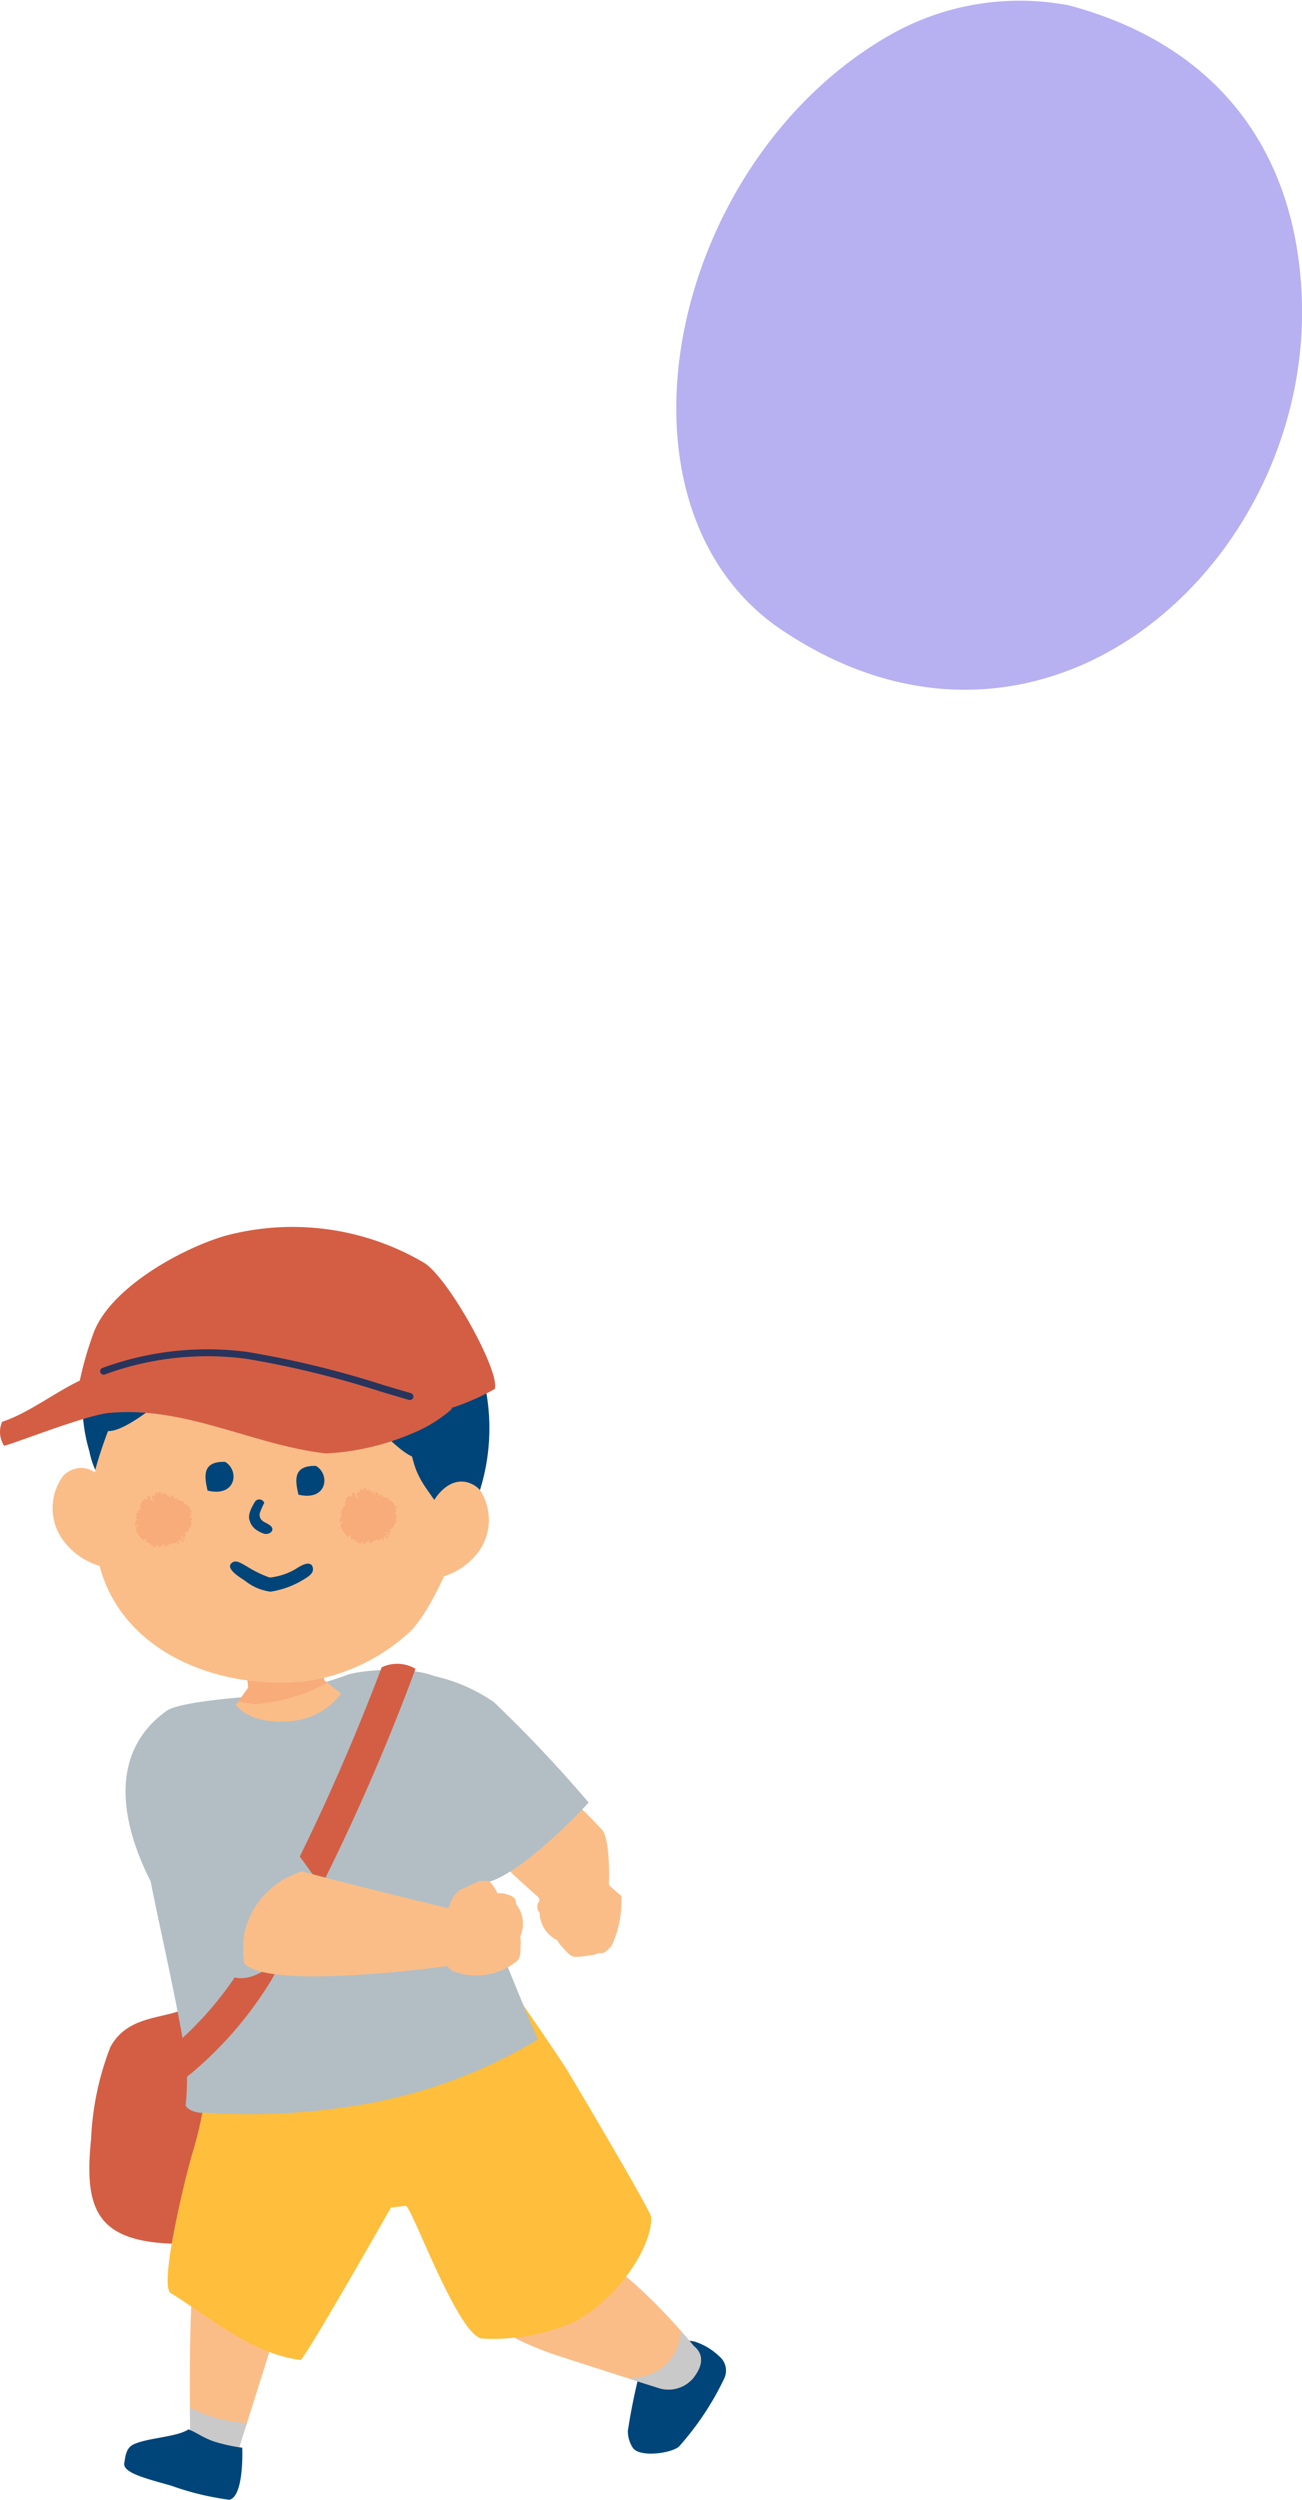 <svg xmlns="http://www.w3.org/2000/svg" xmlns:xlink="http://www.w3.org/1999/xlink" width="69.779" height="133.975" viewBox="0 0 69.779 133.975">
  <defs>
    <clipPath id="clip-path">
      <rect id="長方形_121" data-name="長方形 121" width="38.923" height="68.236" fill="none"/>
    </clipPath>
    <clipPath id="clip-path-2">
      <rect id="長方形_77" data-name="長方形 77" width="33.537" height="36.964" fill="none"/>
    </clipPath>
  </defs>
  <g id="img-kv02" transform="translate(-1538.618 -379.261)">
    <g id="グループ_195" data-name="グループ 195" transform="translate(1538.618 445)">
      <g id="グループ_194" data-name="グループ 194" clip-path="url(#clip-path)">
        <path id="パス_9902" data-name="パス 9902" d="M88.072,97.949a27.448,27.448,0,0,0-3.591-3.281,43.466,43.466,0,0,0-3.962,2.415c-.372.519,4.134,4.471,4.134,4.471s.65,2.337,1.376,2.215a3.984,3.984,0,0,0,2.167-1.362c.3-.6.349-3.871-.124-4.458" transform="translate(-55.78 -65.6)" fill="#fabd88"/>
        <path id="パス_9903" data-name="パス 9903" d="M24.152,144.684a51.733,51.733,0,0,0-.7-8.1H20.648c-1.176.521-3.024.355-3.925,2.017a15.371,15.371,0,0,0-1.036,4.925c-.383,3.7.291,5.4,4.1,5.608,1.12.061,3.248.37,4-.5.728-.843.34-2.948.368-3.953" transform="translate(-10.805 -94.644)" fill="#d45e44"/>
        <path id="パス_9904" data-name="パス 9904" d="M112.329,199.85a15.469,15.469,0,0,0,2.415-3.633.99.99,0,0,0-.255-1.193,3.368,3.368,0,0,0-1.372-.808c-.65-.072-.73-.38-1.42.223-.366.321-1.057,1-1.444,1.321a31.342,31.342,0,0,0-.669,3.254,1.621,1.621,0,0,0,.286.936c.4.49,2.041.271,2.46-.1" transform="translate(-75.935 -134.482)" fill="#004579"/>
        <path id="パス_9905" data-name="パス 9905" d="M33.156,173.064s-.111-6.72.182-8.278c.315-1.677,2.08-8.522,2.08-8.522l6.4,2.336s-3.475,6.834-3.71,7.684c-.182.654-2.376,7.578-2.376,7.578Z" transform="translate(-22.961 -108.282)" fill="#fabd88"/>
        <path id="パス_9906" data-name="パス 9906" d="M36.207,206.934l-.466,1.471-2.575-.8s-.01-.6-.016-1.494a7.277,7.277,0,0,0,3.057.82" transform="translate(-22.971 -142.826)" fill="#c9c9ca"/>
        <path id="パス_9907" data-name="パス 9907" d="M25.125,209.906c.417.15.818.48,1.458.676a9.123,9.123,0,0,0,1.424.306s.113,2.59-.686,2.79a14.948,14.948,0,0,1-3.136-.761c-1.45-.407-2.6-.7-2.5-1.218.051-.258.07-.77.458-.97.727-.376,2.35-.4,2.98-.824" transform="translate(-15.024 -145.453)" fill="#004579"/>
        <path id="パス_9908" data-name="パス 9908" d="M95.376,183.5c-.034-.064-4.388-5.38-6.634-5.239-.941.059-4.928,2.524-4.74,3.208.3,1.077,2.5,1.995,3.7,2.424.758.272,5.809,1.871,5.809,1.871a1.736,1.736,0,0,0,1.855-.552c.08-.12.867-1.032.006-1.712" transform="translate(-58.205 -123.527)" fill="#fabd88"/>
        <path id="パス_9909" data-name="パス 9909" d="M113.3,193.492c-.008-.015-.271-.339-.692-.816a2.535,2.535,0,0,1-2.12,2.472c-.191.041-.4.079-.625.108l1.577.5a1.736,1.736,0,0,0,1.855-.552c.08-.12.867-1.032.006-1.712" transform="translate(-76.128 -133.514)" fill="#c9c9ca"/>
        <path id="パス_9910" data-name="パス 9910" d="M30.568,140.865a20.278,20.278,0,0,0,.823-4.209,6.282,6.282,0,0,0-.205-1.626l16.222-3.468s2.422,3.493,3.195,4.7c.227.356,4.537,7.624,4.564,7.966.1,1.314-1.433,4.105-4.053,5.595a10.872,10.872,0,0,1-5.027.926c-1.32-.247-3.776-7.148-4.07-7.114l-.793.093s-4.173,7.357-4.825,8.17c-2.542-.307-4.666-2.138-6.981-3.591-.637-.4.787-6.214,1.152-7.444" transform="translate(-20.272 -91.165)" fill="#ffbe3b"/>
        <path id="パス_9911" data-name="パス 9911" d="M26.032,79.557c.7-.568,5.181-.847,6.372-.9,0,0,2.5-.729,3.342-1.048.741-.281,4.824-.643,5.437.72a17.637,17.637,0,0,1,1.112,3.1c.646,2.71.031,6.093.879,8.753.595,1.868,2.774,6.972,2.774,6.972a27.051,27.051,0,0,1-10.219,3.609,34.8,34.8,0,0,1-7.557.313s-.786.089-1.1-.373a13.932,13.932,0,0,0,.041-2.371c-.426-2.849-1.5-7.49-1.91-9.613s-1.187-7.519.827-9.158" transform="translate(-17.122 -53.595)" fill="#b2bec4"/>
        <path id="パス_9912" data-name="パス 9912" d="M38.787,76.457A116.238,116.238,0,0,1,31.335,92.42a18.537,18.537,0,0,1-4.881,5.261l1.1,1.34a20.247,20.247,0,0,0,5.3-5.768A115.788,115.788,0,0,0,40.6,76.537a1.926,1.926,0,0,0-1.813-.08" transform="translate(-18.331 -52.844)" fill="#d45e44"/>
        <path id="パス_9913" data-name="パス 9913" d="M81.32,105.136l-.011-.012c.008,0,.012,0,.011.012" transform="translate(-56.343 -72.845)" fill="#fabd88"/>
        <path id="パス_9914" data-name="パス 9914" d="M41.695,74.519l3.888-.35.323,1.54.9.707A3.75,3.75,0,0,1,43.971,77.9c-2.173.153-2.806-.887-2.806-.887l.663-.91Z" transform="translate(-28.525 -51.395)" fill="#fabd88"/>
        <path id="パス_9915" data-name="パス 9915" d="M45.339,76.318a9.97,9.97,0,0,1-2.84.667c-.31-.039-.623-.081-.933-.138l.539-.741-.133-1.585,3.888-.35.323,1.54.165.13c-.33.173-.665.337-1.01.478" transform="translate(-28.803 -51.396)" fill="#f7ac7a"/>
        <path id="パス_9916" data-name="パス 9916" d="M72.349,78.132A9.154,9.154,0,0,1,76,79.618,71.486,71.486,0,0,1,81.078,85s-3.716,4.08-5.7,4.333c-.09-.092-3.34-3.837-3.4-3.962-1.094-2.092-.126-7.352.372-7.243" transform="translate(-49.53 -54.14)" fill="#b2bec4"/>
        <path id="パス_9917" data-name="パス 9917" d="M17.028,14.383a28.6,28.6,0,0,1,2.559-5.065l14.9,1.489L36.794,18a35.981,35.981,0,0,1-.746,4.831c-.516,1.384-1.751,4.443-2.963,5.477A10.394,10.394,0,0,1,27.7,30.814c-4.788.526-10.351-1.637-11.252-6.9a17.511,17.511,0,0,1,.03-5.17c.2-1.468.041-2.976.554-4.364" transform="translate(-11.271 -6.457)" fill="#fabd88"/>
        <path id="パス_9918" data-name="パス 9918" d="M36.92,41.041c.777.458.6,1.907-.941,1.54-.161-.712-.335-1.581.941-1.54" transform="translate(-24.855 -28.438)" fill="#004579" fill-rule="evenodd"/>
        <path id="パス_9919" data-name="パス 9919" d="M52.779,41.747c.777.458.6,1.907-.941,1.54-.161-.712-.336-1.581.941-1.54" transform="translate(-35.844 -28.927)" fill="#004579" fill-rule="evenodd"/>
        <path id="パス_9920" data-name="パス 9920" d="M44.2,48.752a.4.4,0,0,1-.14-.462,5.342,5.342,0,0,1,.225-.511A.286.286,0,0,0,43.8,47.7c-.156.255-.421.7-.3,1.023a.885.885,0,0,0,.35.5,1.909,1.909,0,0,0,.383.2c.17.068.468,0,.486-.219s-.376-.339-.516-.449" transform="translate(-30.122 -32.982)" fill="#004579" fill-rule="evenodd"/>
        <path id="パス_9921" data-name="パス 9921" d="M31.852,4.241c-4.167-2.47-10.2-2.553-14.12.363a8.7,8.7,0,0,0-3.087,4.13,9.265,9.265,0,0,0,.077,4.988,4.426,4.426,0,0,0,.312.976c.309-1.2,1.392-4.31,2.332-5.075A20.319,20.319,0,0,1,21.58,7.557s2.974.133,5.657.27c2.9.147,4.239,4.231,4.873,6.516.323,1.161,1.156,1.855,1.338,2.44.273.882,1.1,1.033,1.281.653a13.9,13.9,0,0,0,.93-1.688c1.293-4.133.069-9.21-3.807-11.506" transform="translate(-9.927 -1.664)" fill="#004579"/>
        <path id="パス_9922" data-name="パス 9922" d="M75.8,44.992a2.917,2.917,0,0,1-.4,3.591,3.687,3.687,0,0,1-3.074,1.127c-.379-.2.371-2.181.611-3.332.2-.979,1.237-2.367,2.448-1.735a1.257,1.257,0,0,1,.419.349" transform="translate(-50.04 -30.825)" fill="#fabd88" fill-rule="evenodd"/>
        <path id="パス_9923" data-name="パス 9923" d="M9.714,42.548a2.917,2.917,0,0,0,.146,3.611A3.692,3.692,0,0,0,12.846,47.5c.392-.172-.214-2.2-.372-3.367-.134-.991-1.064-2.45-2.318-1.906a1.247,1.247,0,0,0-.442.318" transform="translate(-6.34 -29.181)" fill="#fabd88" fill-rule="evenodd"/>
        <path id="パス_9924" data-name="パス 9924" d="M26.563,47.673l-.021-.039c-.018-.061-.029,0-.053-.082-.015-.045.095-.022.087,0,.037-.045,0-.087-.026-.127a.009.009,0,0,0,0-.007.105.105,0,0,0,0-.047s0-.006,0-.011a.049.049,0,0,1,.006-.043l.067-.005c-.006-.037-.1-.1-.128-.083.046-.177-.211-.292-.26-.306.026.021.072-.008.034,0-.038-.02-.105-.007-.081-.043-.043,0,0-.06-.037-.108.007-.012-.044.05-.027.053-.027-.137-.212-.038-.283-.135.01,0,.035-.031.051-.048a.466.466,0,0,0-.185.016v0l.088-.022c-.071.022.009-.037-.038-.043-.028.021-.071.049-.11.077a.056.056,0,0,1,.025-.033.2.2,0,0,0-.1.011c0-.008,0-.013-.006-.012l.076-.007c-.069-.03.072-.114-.01-.135l-.056.041a.055.055,0,0,1,.033-.058c-.039.032-.067,0-.092,0l.022-.04c-.044,0-.138.065-.127-.032-.029.109.036.023.061.1-.017.084-.091.03-.108.034.064-.1-.07-.055-.1-.075a.382.382,0,0,0-.018-.105l-.051.063c.043-.143-.1,0-.135-.064a.105.105,0,0,0,.038-.094h-.016c-.009.086-.121.081-.125.154-.077-.039-.011-.094.022-.152l-.148,0c0,.026-.056.052-.066.088-.1-.01.006-.048-.059-.084h-.013c-.051.03-.084.122-.012.135-.073-.008-.1.112-.193.074-.059-.053.117-.075.061-.107-.138.039-.048.193-.093.263.049.006.092.13.093.186-.08.032,0-.056-.075-.107l-.018.035c-.117-.059-.037-.234-.132-.28l-.011.063a.212.212,0,0,0-.067-.1l0,0c.03.068-.073.084-.068.105.04.06.016-.042.046.006-.025.049.041.15-.043.167-.005-.063-.081-.058-.1-.1-.049.006.053.067-.015.076l-.028-.032a.541.541,0,0,0-.181.556c-.074-.007-.1.043-.181.11.037-.029.068.026.069.051l-.093.01c-.064.034-.015.128.014.185l-.064,0c-.069.03.029.059.045.082l-.062.021.056.018c.025.057,0,.119-.087.1.016.024.031.045.06.022a.314.314,0,0,0-.044.285c.025-.046.055-.043.112-.05.1.01-.024.013.04.059-.037.005-.064.052-.1.011-.094.149.035.319.113.47.031.022.039,0,.07,0-.035.158.151.177.2.286a.145.145,0,0,1,.105-.087.148.148,0,0,0,.045,0h0a.083.083,0,0,0,.018,0,.092.092,0,0,0,0,.045c-.022.041-.055.1-.042.137a.131.131,0,0,1,.115.018L24.232,49a.13.13,0,0,1,.106,0c0,.015-.025.04-.012.06a.172.172,0,0,0,.032-.028l0,0a.049.049,0,0,0,.041.052.064.064,0,0,0,.034.026c.005-.008.012-.01.016-.014.028.007.05.02.051.054.006-.017-.033.019-.053.035a.2.2,0,0,0,.189-.037c-.019.025-.031.051-.05.061a.093.093,0,0,0,.093-.019h0a.1.1,0,0,1,.024-.056.02.02,0,0,1,.011.021c.007,0,.018-.036.035-.049,0,0,.006,0,.006,0l0,.013a.05.05,0,0,0,.041-.013l.028.005c0,.02-.02.008-.025.043-.025.1.053.085.056.1l.03-.064c.028-.021,0,.064.018.064l.086-.187c-.014.014.012.1-.012.137.037-.009.059-.084.077-.15a.563.563,0,0,0,.064,0c0,.053,0,.1.035.119a.124.124,0,0,1,0,.023.035.035,0,0,1,.017-.015h0l0-.006a.305.305,0,0,1,.109.015.131.131,0,0,1-.021-.062c0,.007,0,.01.005.018a.054.054,0,0,0,.052-.013l0,0,0,0,0-.006a.1.1,0,0,0,.018-.026.12.12,0,0,0,.011.016c.025-.049.058-.053.087-.073a.049.049,0,0,0,.029.016c0,.008,0,.013,0,.016s.011,0,.015-.013l.012,0a.061.061,0,0,1,.005-.046.071.071,0,0,0,.007.013.128.128,0,0,1-.006-.015v0h0v0a.124.124,0,0,0,.014-.025.155.155,0,0,0,.165.018l-.034.08A.122.122,0,0,0,25.69,49a.488.488,0,0,1,.2-.059.065.065,0,0,1-.1.054c.009.109.042-.009.089.078.042-.029.024-.086.061-.145-.025-.03-.042-.032-.052-.053.015-.013.042-.019.042-.046.027.046.038.033.051.011.006,0,.01,0,.013,0l0,.04c.051,0,.017-.057.042-.085h.007c.1.075-.037.057.01.124l.092.043c.06-.046-.068-.088.006-.119l.033.038.006-.054c-.039-.031-.1-.071-.12-.038-.086-.1.006-.035.022-.093-.05-.056-.01.022-.068-.021a.061.061,0,0,1-.009-.008c0-.034,0-.071.013-.082.026.009.059.032.092.042a.149.149,0,0,1,0,.021c-.007.009-.018.014-.037,0,.028.086.143.065.162.127.068-.015-.011-.062-.016-.1-.007,0-.021,0-.038-.017a.335.335,0,0,0,.03-.071c.037.007.069.008.069-.022a.169.169,0,0,1-.028-.016.061.061,0,0,1,.031,0c-.03-.032-.093-.062-.1-.128l.008,0,.022.018a1.89,1.89,0,0,0,.185-.05c-.013-.028-.036-.028-.056-.03a.088.088,0,0,1,0-.018.063.063,0,0,0,.045-.012.339.339,0,0,1,.009.033.11.11,0,0,0,.04-.1l.006,0-.006,0c0-.007,0-.013,0-.021.014,0,.034,0,.021-.021l-.024-.007a.024.024,0,0,0,0-.007.09.09,0,0,0,.006-.013c.09,0,.093-.109.141-.167-.033-.025-.033-.046-.026-.065l.006,0a.014.014,0,0,0,0-.007c.011-.026.024-.046-.026-.064l0-.007.026,0a.222.222,0,0,0-.04-.032c-.006-.018-.013-.035-.02-.052l.031.009c.106.024.037-.09.091-.094-.076.022.008-.038-.056-.045" transform="translate(-16.316 -32.052)" fill="#f7ac7a"/>
        <path id="パス_9925" data-name="パス 9925" d="M62.309,47l-.021-.039c-.018-.061-.03,0-.054-.082-.015-.044.095-.022.087,0,.037-.046,0-.086-.027-.127a.019.019,0,0,0,0-.007.1.1,0,0,0,0-.047s0-.006,0-.011a.058.058,0,0,1,.007-.043l.068-.005c-.006-.037-.1-.1-.129-.083.046-.177-.212-.292-.261-.306.027.021.071-.008.035,0-.038-.02-.105-.007-.081-.042-.043,0,0-.061-.037-.107.007-.012-.044.049-.027.053-.028-.137-.213-.038-.284-.135.01,0,.035-.031.052-.047a.475.475,0,0,0-.186.016l0,0,.086-.022c-.071.022.01-.037-.038-.042-.028.021-.07.048-.11.076a.058.058,0,0,1,.025-.033.194.194,0,0,0-.1.01c0-.007,0-.012-.008-.012l.077-.007c-.069-.03.072-.114-.01-.134l-.057.041a.053.053,0,0,1,.034-.058c-.039.031-.068,0-.093,0l.021-.04c-.043,0-.138.066-.126-.032-.028.109.037.023.061.1-.016.085-.09.031-.108.035.066-.1-.07-.054-.1-.075a.313.313,0,0,0-.019-.1l-.049.062c.041-.143-.1,0-.136-.064a.089.089,0,0,0,.022-.127c.02.123-.121.106-.124.187-.09-.046.012-.112.034-.181l-.164.023c.019.03-.052.057-.062.1-.1-.009-.006-.043-.049-.077l-.043.009c-.039.037-.057.108.006.12-.072-.008-.1.113-.192.073-.06-.053.117-.075.06-.108-.138.041-.048.194-.092.264.048.007.092.131.093.187-.079.031,0-.056-.076-.106l-.018.034c-.116-.059-.036-.234-.132-.28l-.01.064c-.014-.034-.04-.094-.074-.107.042.075-.072.091-.066.113.039.059.015-.042.046.006-.025.049.04.149-.043.167-.005-.063-.08-.059-.1-.1-.05.007.053.066-.016.077l-.026-.033a.54.54,0,0,0-.181.556c-.075-.006-.1.044-.182.111.037-.029.069.027.07.051l-.092.01c-.065.035-.016.127.014.183l-.064,0c-.069.03.03.059.045.082L59.324,47l.055.018c.026.057,0,.119-.087.1.015.023.031.045.06.021a.315.315,0,0,0-.044.286c.026-.046.055-.043.113-.05.1.01-.025.012.04.059-.037,0-.064.052-.1.011-.093.149.036.318.114.47.031.022.039,0,.07,0-.034.157.152.177.2.286a.143.143,0,0,1,.106-.085.174.174,0,0,0,.045,0H59.9a.035.035,0,0,0,.016,0,.091.091,0,0,0,0,.045c-.021.041-.056.1-.042.137a.13.13,0,0,1,.115.018l-.008.012a.13.13,0,0,1,.106,0c0,.014-.026.04-.013.06-.006.007.019-.014.032-.028l0,0a.05.05,0,0,0,.041.053.062.062,0,0,0,.035.026.053.053,0,0,1,.016-.014c.027.006.05.019.05.054.007-.017-.032.018-.053.034a.2.2,0,0,0,.189-.037c-.019.026-.03.05-.05.061a.1.1,0,0,0,.118-.043c-.008-.035-.015.033-.028.025a.1.1,0,0,1,.024-.056.019.019,0,0,1,.011.021c.007,0,.018-.035.035-.05a.008.008,0,0,1,.006,0l0,.013a.052.052,0,0,0,.041-.013l.027.006c0,.02-.02.008-.025.043-.026.1.053.085.056.1l.03-.063c.028-.021,0,.064.018.064l.085-.187c-.015.015.011.1-.011.137.035-.009.059-.084.076-.15a.454.454,0,0,0,.064,0c0,.052,0,.1.036.12a.091.091,0,0,1,0,.022.032.032,0,0,1,.017-.014h0l0-.006a.3.3,0,0,1,.109.016.125.125,0,0,1-.021-.062c0,.007,0,.01,0,.018a.057.057,0,0,0,.053-.014v0l.005,0,0-.006a.084.084,0,0,0,.018-.027.078.078,0,0,0,.011.016c.025-.049.058-.053.087-.072a.053.053,0,0,0,.029.015c0,.007,0,.014,0,.015s.012,0,.016-.013l.012,0a.074.074,0,0,1,0-.046l.006.014,0-.015v0h0s0,0,0,0a.18.18,0,0,0,.015-.024.154.154,0,0,0,.164.018l-.035.08a.114.114,0,0,0,.051-.086.5.5,0,0,1,.2-.06.065.065,0,0,1-.1.054c.008.108.042-.009.089.077.041-.029.023-.086.06-.144-.025-.029-.042-.032-.051-.053.014-.013.042-.018.043-.045.026.045.037.032.05.01a.022.022,0,0,0,.014,0v.04c.05,0,.017-.058.041-.085h.007c.1.075-.039.057.01.124l.091.043c.06-.046-.068-.088.007-.119l.031.037.007-.054c-.04-.031-.105-.071-.12-.037-.085-.1.007-.036.022-.094-.05-.056-.009.022-.069-.021A.04.04,0,0,0,61.752,48c0-.034,0-.072.014-.083.026.009.058.032.091.042a.12.12,0,0,1,0,.021c-.007.009-.018.014-.037,0,.028.086.144.065.161.127.068-.015-.01-.062-.016-.095-.006,0-.02,0-.037-.017a.316.316,0,0,0,.029-.072c.037.008.069.009.069-.021A.3.3,0,0,1,62,47.89a.057.057,0,0,1,.031,0c-.03-.031-.094-.061-.1-.128l.009,0,.021.018c.067-.008.139-.042.186-.049a.059.059,0,0,0-.057-.031.127.127,0,0,1,0-.018.067.067,0,0,0,.045-.012.2.2,0,0,1,.009.034.112.112,0,0,0,.041-.1l.006,0,0,0a.072.072,0,0,1,0-.021c.015,0,.033,0,.021-.021l-.024-.008v-.005a.056.056,0,0,1,.006-.014c.089,0,.093-.111.14-.168-.033-.024-.033-.045-.025-.064,0,0,.006,0,.006,0l0-.006c.011-.025.025-.045-.025-.063l0-.006.027,0a.266.266,0,0,0-.04-.031c-.007-.018-.013-.035-.021-.053l.033.009c.1.024.037-.091.091-.094-.076.022.008-.038-.056-.045" transform="translate(-41.086 -31.566)" fill="#f7ac7a"/>
        <path id="パス_9926" data-name="パス 9926" d="M44.531,58.643c-.246-.262-.763.154-.967.259a3.475,3.475,0,0,1-1.291.4,6.074,6.074,0,0,1-1.219-.594c-.276-.154-.559-.354-.769-.221-.491.31.473.848.676.995a2.732,2.732,0,0,0,1.36.577,4.763,4.763,0,0,0,1.507-.5c.6-.334.892-.518.713-.911,0,0-.006-.007-.01-.011" transform="translate(-27.82 -40.5)" fill="#004579" fill-rule="evenodd"/>
        <path id="パス_9927" data-name="パス 9927" d="M97.753,115.815a5.629,5.629,0,0,0,.517-2.669,11.447,11.447,0,0,1-.933-.839s-1.021-.991-1.8-.727c-.619.211-.878.117-1.326.59a2.149,2.149,0,0,0,.074.8l-.009.007a1.034,1.034,0,0,0-.277.254c-.117.179-.292.392-.22.626a.448.448,0,0,0,.109.186,1.7,1.7,0,0,0,.95,1.486,1.576,1.576,0,0,0,.3.391c.157.183.378.48.644.5a4.762,4.762,0,0,0,.785-.083,1.479,1.479,0,0,0,.436-.095c.163-.069.239.03.4-.089a2.151,2.151,0,0,0,.352-.338" transform="translate(-64.971 -77.288)" fill="#fabd88" fill-rule="evenodd"/>
        <path id="パス_9928" data-name="パス 9928" d="M78,119.07c-.87-.162-.777-1.545-.777-1.545a11.319,11.319,0,0,0,.178-1.242s.147-1.416.916-1.712c.61-.236.748-.473,1.4-.4a2.14,2.14,0,0,1,.456.661h.012a1.039,1.039,0,0,1,.375.018c.2.063.476.113.571.339a.448.448,0,0,1,.036.213,1.7,1.7,0,0,1,.223,1.75,1.578,1.578,0,0,1,.018.493c0,.24.018.611-.174.8a3.447,3.447,0,0,1-3.23.628" transform="translate(-53.51 -79.106)" fill="#fabd88" fill-rule="evenodd"/>
        <path id="パス_9929" data-name="パス 9929" d="M26.07,85.569,24.1,84.55c-3.416,2.479-2.245,6.763-.329,10.041A19.093,19.093,0,0,0,27.3,98.553c1.7,1.55,5.452-3.177,5.448-3.962,0-.563-6.767-9.091-6.682-9.022" transform="translate(-15.195 -58.589)" fill="#b2bec4"/>
        <path id="パス_9930" data-name="パス 9930" d="M53.915,117.521l-.248-2.971s-5.783-1.4-8.071-2.03a4.467,4.467,0,0,0-3.1,3.316,5.528,5.528,0,0,0,0,1.627c1.47,1.5,11.424.058,11.424.058" transform="translate(-29.403 -77.97)" fill="#fabd88"/>
        <path id="パス_9931" data-name="パス 9931" d="M34.505,12.74a9.717,9.717,0,0,0-4.4-3.281c-2.821-1.973-7.27-.908-9.788,1.3-.977.855-3.522,5.327-2.655,5.946s4.222-2.491,4.222-2.491-.775,1.374.052,1.5c.718.111,4.064-2.576,4.064-2.576s4.13,4.27,4.953,3.793-.492-2.42-.492-2.42,3.359,4.048,4.1,3.677.773-4.172-.062-5.448" transform="translate(-12.119 -5.835)" fill="#004579"/>
        <path id="パス_9932" data-name="パス 9932" d="M32.024,1.916A13.9,13.9,0,0,0,21.353.5c-2.438.728-6.218,2.866-7.044,5.281a18.717,18.717,0,0,0-.843,3.166c1.4-.076,16.579,1.019,18.875,1.088a12.742,12.742,0,0,0,3.5-1.338c.312-.906-2.495-6-3.815-6.779" transform="translate(-9.326 0)" fill="#d45e44"/>
        <path id="パス_9933" data-name="パス 9933" d="M13.223,22.136a16.505,16.505,0,0,0-8.7,1.242C3.2,23.925,1.556,25.232.113,25.69A1.371,1.371,0,0,0,.13,26.815a1.122,1.122,0,0,0,.09.159c.41-.063,4.356-1.638,5.628-1.757,4.1-.384,7.688,1.722,11.626,2.17a13.49,13.49,0,0,0,4.684-1.1,7.5,7.5,0,0,0,2.081-1.3c-.543-.161-1.089-.315-1.629-.469a71.26,71.26,0,0,0-9.387-2.389" transform="translate(0 -15.236)" fill="#d45e44"/>
        <path id="パス_9934" data-name="パス 9934" d="M34.073,24.112a.189.189,0,0,1-.052-.007q-.72-.209-1.438-.424A51.016,51.016,0,0,0,25.3,21.9a15.925,15.925,0,0,0-7.586.842.186.186,0,0,1-.123-.351,16.323,16.323,0,0,1,7.762-.859,51.294,51.294,0,0,1,7.338,1.788q.718.212,1.436.423a.186.186,0,0,1-.052.364" transform="translate(-12.102 -14.821)" fill="#28345b"/>
      </g>
    </g>
    <g id="グループ_224" data-name="グループ 224" transform="translate(1574.861 379.261)" opacity="0.85">
      <g id="グループ_117" data-name="グループ 117">
        <g id="グループ_116" data-name="グループ 116" clip-path="url(#clip-path-2)">
          <path id="パス_9469" data-name="パス 9469" d="M80.012,76.882c-9.842-6.6-6.185-24.912,5.606-31.8a14.067,14.067,0,0,1,9.737-1.694c7.575,2.005,12.129,7.36,12.5,15.516.646,14.3-13.778,27.4-27.841,17.978" transform="translate(-74.336 -43.106)" fill="#aaa2ef"/>
        </g>
      </g>
    </g>
  </g>
</svg>
